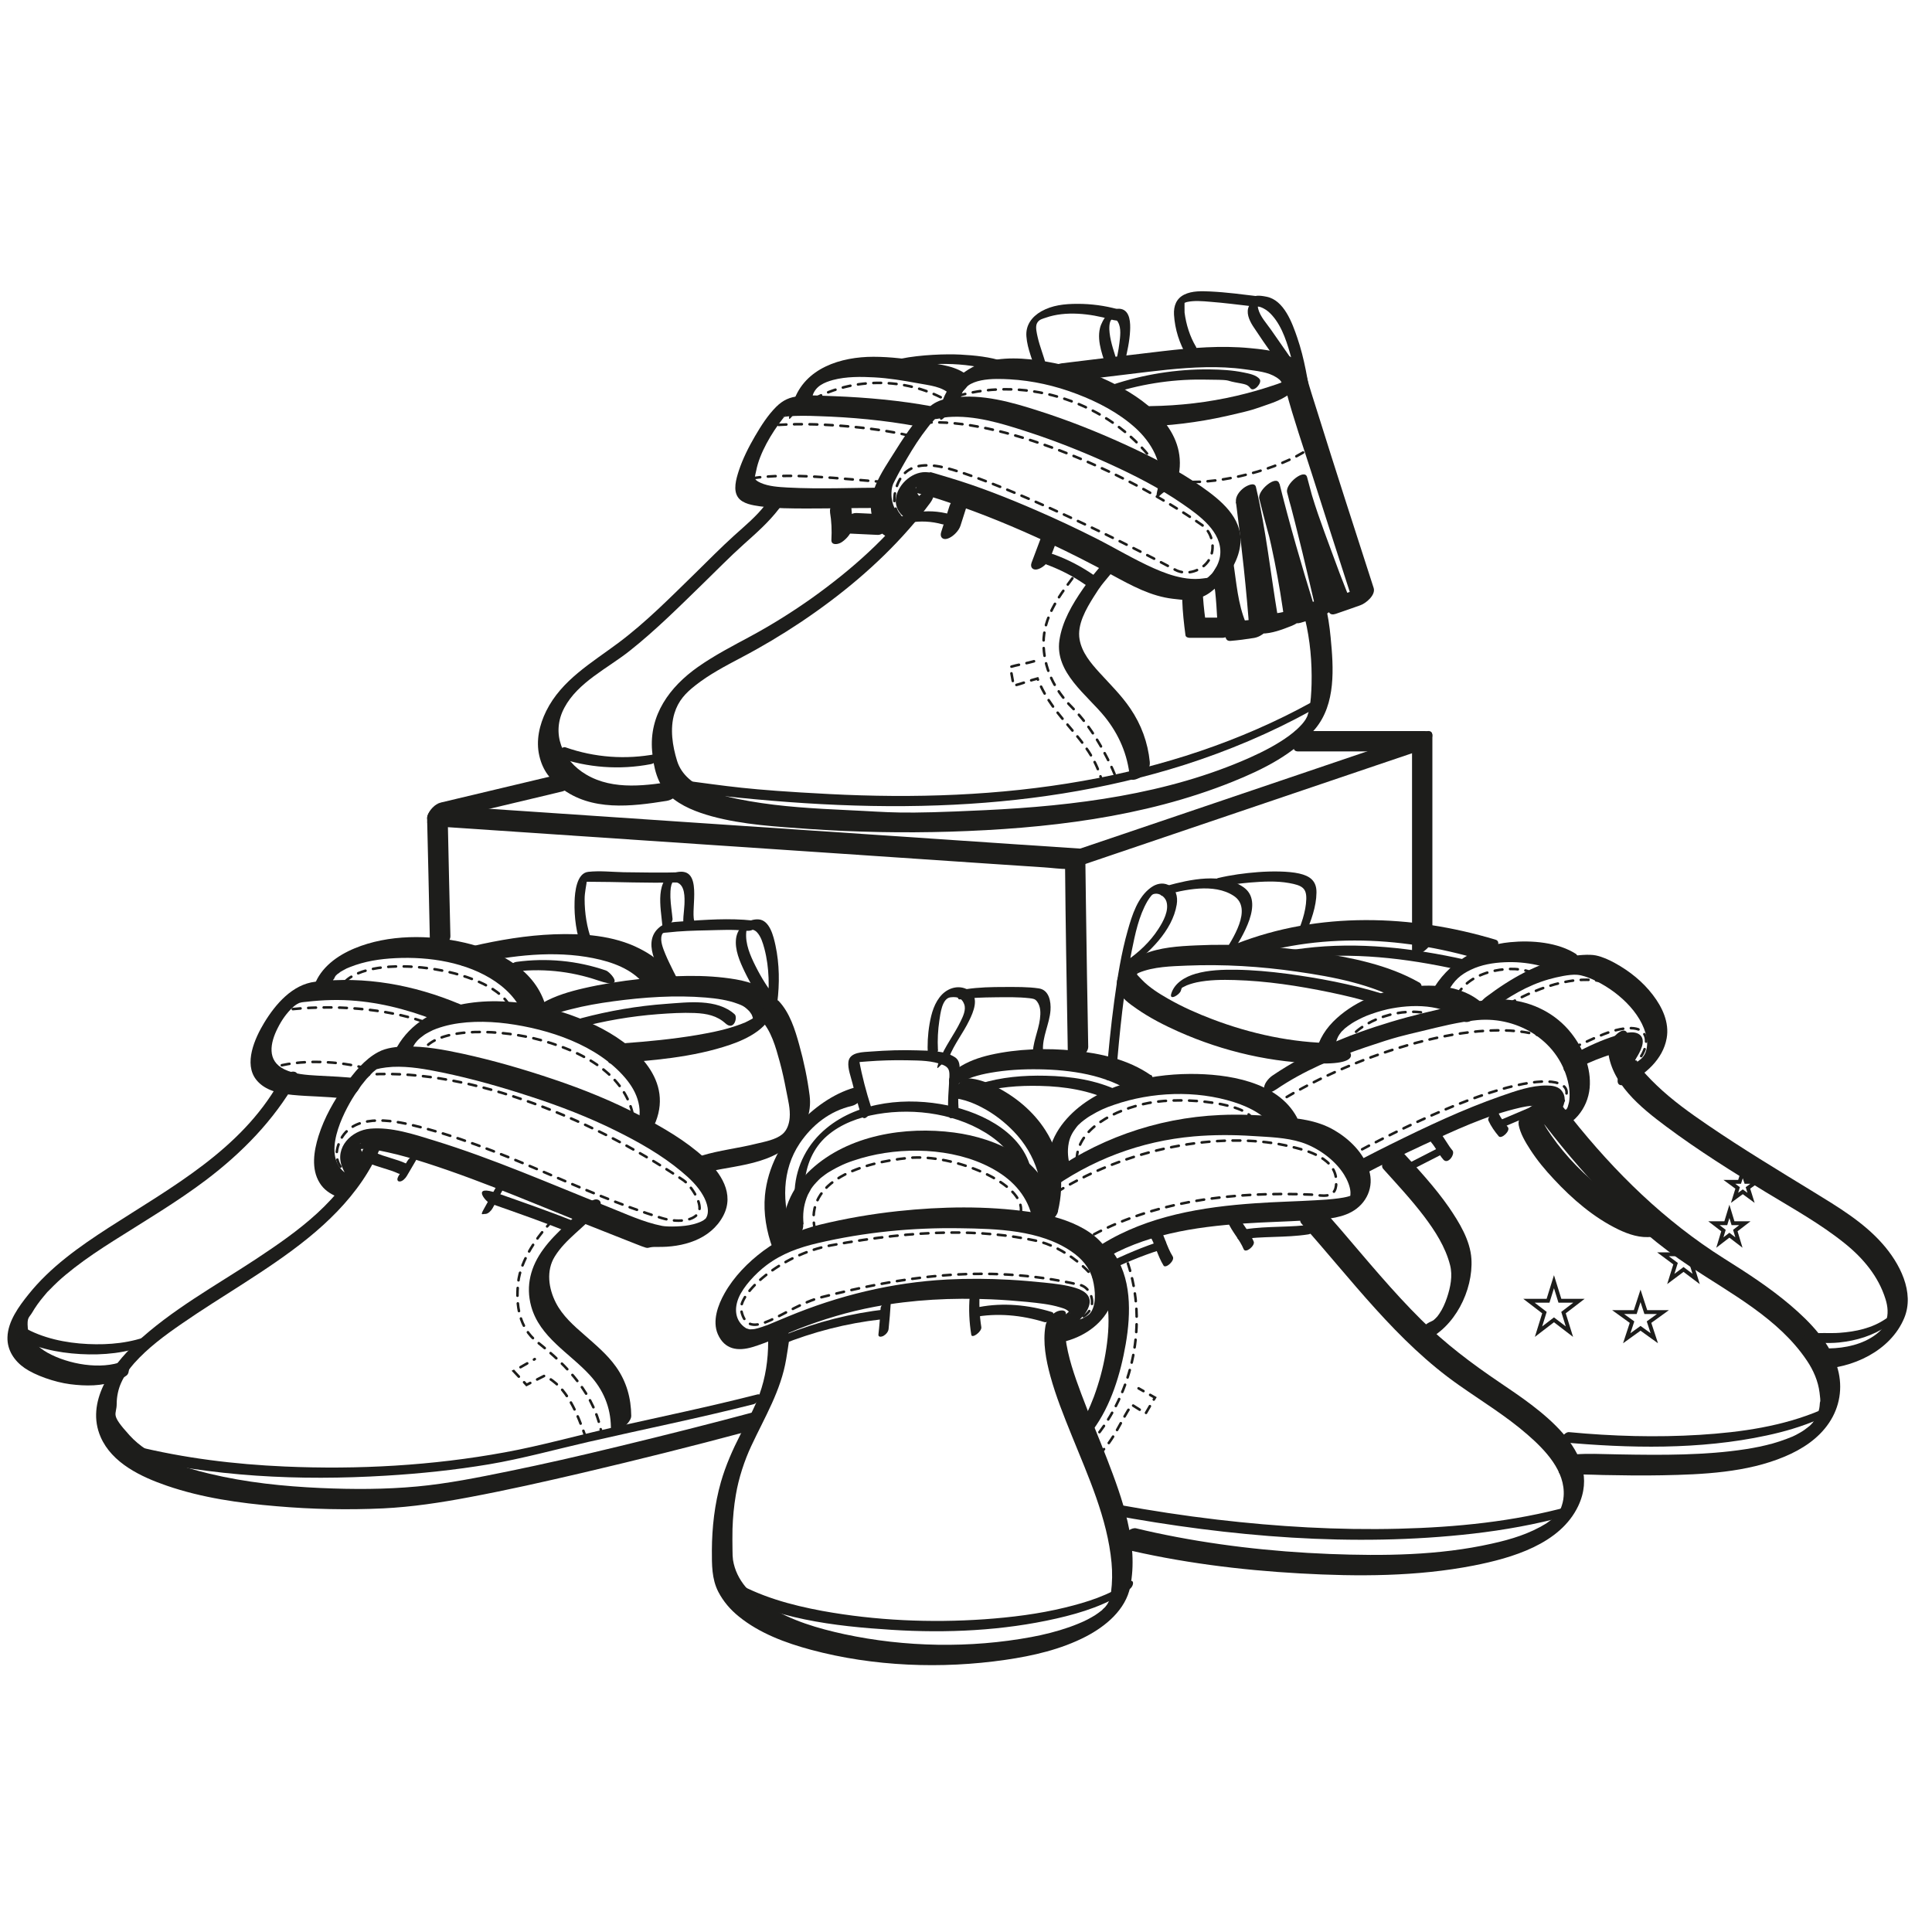 <?xml version="1.0" encoding="UTF-8"?><svg id="Chaussons_semelle_intégrale" xmlns="http://www.w3.org/2000/svg" viewBox="0 0 1500 1500"><defs><style>.cls-1{stroke-width:3px;}.cls-1,.cls-2{fill:none;stroke:#1d1d1b;stroke-miterlimit:10;}.cls-3{fill:#1d1d1b;}.cls-2{stroke-dasharray:0 0 0 0 0 0 6 6 6 6 6 6;stroke-linecap:round;stroke-width:2px;}</style></defs><path class="cls-3" d="M1013.2,480.5c4,16.5,5.5,33.6,5.1,50.6-.2,6.8-.6,14.5-2,20.7-.2,.8-.7,2.4-1.1,3.5-.6,1.8,.6-1.1,0,.3s-.9,1.7-1.3,2.5c-.9,1.7,0,.1-.1,.3-.5,.7-1,1.4-1.5,2.1s-1.1,1.4-1.7,2.1,.6-.7,.6-.7c-.5,.5-1,1.1-1.5,1.6s-1.4,1.5-2.2,2.2-2.2,2.1-1.4,1.3-1.6,1.3-1.9,1.6c-1.1,.8-2.1,1.7-3.2,2.5-8.8,6.5-19.6,12.2-30.6,17.1-64,28.5-136.1,37.5-205.4,40.8s-71.2,1.6-106.7,0c-25.5-1.2-51.4-2.6-76.5-7-19.3-3.4-49.3-9.4-56.1-31.2-3.6-11.6-5.7-25-2.1-36.9,3-9.9,8.7-15.8,16.2-21.7,10.9-8.6,23.3-15.1,35.6-21.6,16-8.4,31.4-17.6,46.4-27.6,30.6-20.5,59.5-44.4,83.8-72.1,5.9-6.7,11.5-13.5,16.7-20.6,1.7-2.3,4.6-7.7,.6-9.3-3.8-1.6-9.3,3.7-11.2,6.2-22.2,30.1-50.7,55.2-81,76.9-15.2,10.8-31,20.7-47.4,29.6-14.1,7.6-28.3,14.9-41.4,24.1-22,15.5-38,37.3-35.6,65.3,1.1,12.6,3.9,25.8,13.6,34.7,9,8.2,21.2,12.8,32.8,16,24.3,6.6,50.2,8,75.2,9.8,36.5,2.5,73.2,3.2,109.8,2.1,73.9-2.3,150-10.9,219.1-38.7,23.4-9.4,47.8-21.4,64.3-41.1,16.2-19.4,14.3-47.3,12-71-.8-8.8-2.2-17.5-4.2-26-1.6-6.9-17.1,5.1-15.5,11.8h0Z"/><path class="cls-3" d="M1018,545.4c-55.1,30.3-115.5,50-177.3,60.9-64.9,11.5-131.1,13.6-196.8,10.2s-77.6-6-116.2-11c-3.4-.4-9.2,7.3-5.9,7.8,68.4,8.9,137.5,14.5,206.5,12,64.8-2.3,129.5-11.8,191.4-31.5,33.8-10.8,66.7-24.7,97.8-41.8,1.7-.9,4.4-3.3,4.2-5.5-.2-2.2-2.1-2-3.7-1.2h0Z"/><path class="cls-3" d="M857.3,436.5c-6,6.5-11.5,13.4-16.5,20.7-8.3,12-16.2,25.4-18.3,40.1-3.5,25,21.5,42.2,35.3,59.3,11,13.7,17.7,29.3,19.4,46.8,.4,4.4,7.7,.6,9.3-.6,3.5-2.6,6.7-6.7,6.2-11.2-1.5-15.1-6.6-29-15.1-41.5-6.9-10.2-15.7-18.8-24-27.9-6.7-7.4-13.6-15.5-15.4-25.7-2.1-11.5,5.1-23.8,11-33.2s6.9-10,10.7-14.7c.8-1,1.6-1.9,2.4-2.9s3-3.3,.5-.6c.5-.6,1-1.2,1.6-1.8,2-2.2,6.4-7.5,3.5-10.6-2.8-2.9-8.8,1.6-10.6,3.5h0Z"/><path class="cls-3" d="M701.3,401.2c-8.6-3.4-11-17.7-7.9-25.3-.1,.3-.5,1,.2-.5s.7-1.5,1.1-2.2c.9-1.8,1.8-3.5,2.7-5.2,2.2-4,4.4-8,6.7-11.9,5.1-8.7,10-16.4,16.3-24.4,.6-.8,1.2-1.5,1.8-2.3s.8-.9,1.2-1.4c0,.1-1.1,1.2-.3,.4s1.3-1.4,1.9-2.1,2.3-2.1,1.1-1.1,.6-.6,1-.7c-1.5,.4-.5,.9-1.6,.9,3.5-.1,7.1-1.4,10.6-1.6,20.6-1.6,41.8,5,61.2,11.3,21.6,7,42.8,15.4,63.5,24.8,19.8,9,39.5,19,57.4,31.4,12.9,8.9,30.7,21.6,29.2,39.1-.4,4.7-2.4,9.2-4.9,12.8-1.8,2.6-1.7,2.3-3.9,4.4s.8-.5-.7,.6-.9,.6-1.3,.9c.6-.6,1.2-.4,.3-.3,1.7-.2,.4-.2-.6,0-1.7,.2-3.4,.5-5.1,.6-4.3,.3-8.6,0-12.9-.8-7.8-1.4-15.3-4.2-22.5-7.4-15.5-6.9-30.2-15.8-45.4-23.5-15.1-7.6-30.4-14.8-45.9-21.5-22.1-9.6-44.6-18.5-67.7-25.4s-10.7-3.3-16.2-4.1c-11.3-1.5-22.9,8.5-24.9,19.4-1,5.6,1.1,10.8,5.3,14.5,5.4,4.7,19.2-9.7,14.1-14.1-2.2-1.9-3.3-3.7-4-6.5s.9-1.5-.2-.9-2.3,2.5-3,3.2c0,0,.8,.2,.9,0s.9,0-.5,0c.4,0,.8,0,1.1,.1,1.1,.2,2.2,.4,3.3,.6,7.6,1.7,15.1,4.1,22.5,6.6,26.9,8.9,53.3,19.9,79,31.9,16.5,7.7,32.8,16,48.8,24.7s30.6,16.7,47.7,18.7,15.2,1.1,22.1-1.3c4.8-1.6,9.1-5.3,12.7-8.7,9.1-8.6,16.7-20.8,17.6-33.5,1.3-19.7-15.5-33.2-30-43.4-18.7-13.1-39.3-23.6-60.1-33.1-21.5-9.8-43.6-18.6-66.2-25.8-21.1-6.8-44.3-13.5-66.7-10.4-6.1,.8-11.5,2-16.5,5.6-3.9,2.9-7.2,6.5-10.4,10.2-7,8.1-12.8,17.1-18.5,26.2-9.6,15.4-24.1,34.9-16.4,53.7,2.2,5.3,5.5,10.3,11,12.6s18.9-12.6,11.8-15.5h0Z"/><path class="cls-3" d="M746.1,308.1c2.8-15.3,26.4-14.2,37.8-13.6,17.8,1,35.5,5,52.2,11.4,16.3,6.2,32.5,14.6,45.5,26.4,12,10.9,22.2,27.6,17.9,44.5s1,6.2,5,5,8.9-5.8,10-10c8.7-34.7-20.7-58.9-48.2-73.2-15-7.8-31.2-13.4-47.8-16.7-16.3-3.2-34.3-5.4-50.6-1.6-17.9,4.1-34.1,17.9-37.5,36.4s5,3.6,7.4,2.3c4.1-2.2,7.6-6.3,8.4-10.9h0Z"/><path class="cls-3" d="M884.5,331.2c22.8-.4,45.5-3.2,67.8-8.2s21.8-5.5,32.4-9.1c9.7-3.3,19.4-7.7,24.5-17.3,11.4-21.7-25.8-25.1-38.6-26.3-22.6-2.2-45.1-.3-67.6,2.3s-52.6,6.3-78.9,9.5c-4.6,.6-8.8,4.5-10.9,8.4-1.4,2.5-2.4,7.9,2.3,7.4,20.3-2.5,40.6-4.9,60.9-7.4,19.8-2.4,39.7-5,59.6-5.4,10.1-.2,20.3,.2,30.3,1.6s18.1,2,24.9,6.4c1.2,.8,2.7,1.9,3.4,3.1,1.1,1.8,.2,2.7,1.7,.9s.5-.9-.9-.3c-2.4,1-5,1.8-7.4,2.6-9.2,3.1-18.5,5.7-27.9,7.9-21.9,5.1-44.4,7.7-66.8,8-4.5,0-9,4.8-10.9,8.4-1.6,2.9-2.2,7.4,2.3,7.4h0Z"/><path class="cls-3" d="M998.6,303.9c5.8,21.5,13.1,42.7,19.9,63.9,8.7,27.5,17.6,54.9,26.4,82.3,2,6.1,3.9,12.2,5.9,18.3l10.3-13.4c-6.4,2.2-12.8,4.4-19.2,6.7,1.8,.5,3.5,1.1,5.3,1.6-4.8-12-9.4-24.1-13.8-36.3-6.8-18.5-14-37.3-18.6-56.5-5.2,3.9-10.3,7.8-15.5,11.8,8.5,31.1,15.7,62.5,23,93.8l10.3-13.4c-5.9,2.1-11.8,4.2-17.7,5.9,1.8,.5,3.5,1.1,5.3,1.6-9.7-31.3-18.9-62.9-26.8-94.7-5.2,3.9-10.3,7.8-15.5,11.8,9,31.7,15.4,64.5,19.7,97.2l10.3-13.4c-6,2.4-12.7,5.1-19.3,5.1l3.4,2c-5.6-33.4-9.1-67.1-16.9-100.1-1-4.3-7.4-.8-9.3,.6-3.4,2.5-6.8,6.7-6.2,11.2,4.4,33.9,8.2,67.9,10.6,101.9,4.1-4.1,8.1-8.1,12.2-12.2-6.1,1-12.2,1.9-18.4,2.3l3.4,2c-6.4-15.1-7.4-31.6-9.9-47.6-5.2,3.9-10.3,7.8-15.5,11.8,2.3,14.4,2.9,29.1,3.6,43.6,4.1-4.1,8.1-8.1,12.2-12.2-8.4,0-16.9,0-25.3,0l3.4,2c-1.1-8-1.9-16-2.2-24-.3-9.1-16,2.3-15.8,8.6,.3,9.1,1.3,18.1,2.5,27.1,.2,1.6,2.2,2,3.4,2,8.4,0,16.9,0,25.3,0,4.9,0,12.5-7.2,12.2-12.2-.8-15.6-1.4-31.4-3.9-46.8-.7-4.4-7.6-.7-9.3,.6-3.3,2.5-6.9,6.8-6.2,11.2,2.4,16,3.5,32.6,9.9,47.6,.6,1.5,1.8,2.1,3.4,2,6.2-.5,12.3-1.3,18.4-2.3s12.6-6.6,12.2-12.2c-2.4-35.1-6.3-70.2-10.9-105.1-5.2,3.9-10.3,7.8-15.5,11.8,7.8,33,11.3,66.7,16.9,100.1,.3,1.6,2.1,2,3.4,2,7.7,0,15.8-3.1,22.9-5.9s11.1-7.4,10.3-13.4c-4.4-32.7-10.8-65.5-19.7-97.2-2-7.1-17.1,5.3-15.5,11.8,7.9,31.8,17.1,63.4,26.8,94.7,.7,2.4,3.3,2.2,5.3,1.6,6-1.7,11.9-3.8,17.7-5.9s11.6-7.7,10.3-13.4c-7.3-31.4-14.5-62.7-23-93.8-1.9-7-17.1,5.3-15.5,11.8,4.6,19.3,11.7,38,18.6,56.5,4.5,12.1,9.1,24.3,13.8,36.3,.9,2.3,3.2,2.3,5.3,1.6,6.4-2.2,12.8-4.4,19.2-6.7,4.3-1.5,12-7.9,10.3-13.4-14.7-45.6-29.5-91.2-43.8-137-2.9-9.2-5.9-18.3-8.4-27.6s-17.3,5.2-15.5,11.8h0Z"/><path class="cls-3" d="M1018.1,312.7c-2.6-17-5.3-34.2-10.9-50.5-3.9-11.4-10.2-29-23.7-31.8s-11.1,2.1-13.7,7.1,0,11,3,15.7c10.2,15.6,21.3,30.6,32,45.9,1.8,2.6,9.2-4,7.1-7.1-8.4-12-16.8-24-25.1-36-3.4-4.9-8.4-10.2-9.9-16.1-.2-.8-.4-1.6-.3-2.4l-.2,.6c1.2-.3,3.6,.8,4.7,1.4,2.6,1.3,4.9,3.4,6.8,5.6,8,9.1,11.8,22.3,14.9,33.7,3.5,13.1,5.6,26.6,7.7,40,.5,3.3,8.3-2.5,7.8-5.9h0Z"/><path class="cls-3" d="M977.3,230.1c-12.5-1.5-25-3.2-37.6-3.8-6.6-.3-14.1-.6-20.2,2.4s-8.4,8.7-8,15.7c.7,11.3,4.2,22.4,10,32,1.5,2.6,9-3.9,7.1-7.1-4.8-8-7.7-17.4-8.9-26.6,0-.6-.1-9,0-9,.7,.4-2.7,1.5-1.3,1.8-.2,0,.1-.1,.4-.2,.8,0,1.8-.6,2.6-.8,5.8-1.3,12.3-.7,18.2-.2,10.6,.8,21.2,2.2,31.8,3.4,3.4,.4,9.2-7.4,5.9-7.8h0Z"/><path class="cls-3" d="M860.8,306.3c23.3-7.8,47.8-11.8,72.4-11.6s17.1,.5,25.5,2.1,9.7,1.5,12.2,4.7,9.3-4.2,7.1-7.1c-2.6-3.4-8.6-4.4-12.4-5.2-8.7-1.8-17.7-2.3-26.5-2.4-25.6-.3-51.4,3.9-75.7,12-2,.7-4.5,2.8-5,5-.4,1.9,.4,3.2,2.5,2.5h0Z"/><path class="cls-3" d="M745.7,408.2c2.2-6.8,4.3-13.6,6.5-20.4,1.2-3.8-1.2-6.2-5-5s-8.6,5.7-10,10c-2.2,6.8-4.3,13.6-6.5,20.4-1.2,3.8,1.2,6.2,5,5s8.6-5.7,10-10h0Z"/><path class="cls-3" d="M815.9,431.9c2.3-6,4.5-12.1,6.8-18.1,1.4-3.8-1.3-6.2-5-5-4.5,1.4-8.4,5.7-10,10-2.3,6-4.5,12.1-6.8,18.1-1.4,3.8,1.3,6.2,5,5,4.5-1.4,8.4-5.7,10-10h0Z"/><path class="cls-3" d="M526.3,606.1c-23.4,3.7-49.8,8-71.3-4.8-18.4-10.9-27.4-31.9-16.9-51.7,10.6-20,33.7-30.7,50.8-44.3,20.2-16,38.5-34.3,56.9-52.2,10.4-10.1,20.5-20.5,31.3-30.2,9.9-8.9,19.6-17.3,27.7-27.9s4.6-7.7,.6-9.3c-3.8-1.6-9.2,3.7-11.2,6.2-7,9.1-15.8,16.3-24.2,23.9-10.3,9.3-20,19.2-29.9,28.9-19.4,18.9-38.4,38.3-60.1,54.5-20.6,15.4-44,28.8-55.9,52.8-5.3,10.7-8.1,22.9-5.4,34.7s8.8,18.8,16.8,25c23.6,18.3,54.6,14.5,82.1,10.1,4.6-.7,8.8-4.4,10.9-8.4,1.3-2.4,2.4-8.1-2.3-7.4h0Z"/><path class="cls-3" d="M509.5,585.4c-23.6,4.5-47.8,2.8-70.5-5.2-3.1-1.1-9.4,6.5-5.9,7.8,23.1,8.1,48,9.9,72.1,5.3,2.3-.4,4.4-2.1,5.5-4.2s1.2-4.1-1.2-3.7h0Z"/><path class="cls-3" d="M644.4,397.6c1.2,7.1,1.5,14.2,1.1,21.4-.3,4.5,4.7,3.8,7.4,2.3s8.1-6.4,8.4-10.9c.5-8.2,0-16.4-1.3-24.5-.7-4.4-7.6-.7-9.3,.6-3.2,2.4-7,6.8-6.2,11.2h0Z"/><path class="cls-3" d="M656.3,414.1c8.4,.4,16.9,.8,25.3,1.2,6.3,.3,17.8-15.3,8.6-15.8-8.4-.4-16.9-.8-25.3-1.2s-17.8,15.3-8.6,15.8h0Z"/><path class="cls-3" d="M706,405.8c8.7-1.5,17.2-1.1,25.8,1.3,3.2,.9,9.4-6.8,5.9-7.8-9-2.5-18.1-3-27.3-1.4s-4.4,2.1-5.5,4.2-1.2,4.1,1.2,3.7h0Z"/><path class="cls-3" d="M812.5,438.3c10.5,3.9,20.4,8.9,29.6,15.3s9.7-5.3,7.1-7.1c-9.6-6.6-19.8-12-30.8-16s-9.4,6.5-5.9,7.8h0Z"/><path class="cls-3" d="M723.6,315.5c-24.9-4.6-50.4-6.9-75.7-7.9s-18.3-.7-27.4,0c-7.3,.6-12.7,3.1-17.9,8.3-6.6,6.6-11.7,14.7-16.4,22.7-5,8.6-9.6,17.7-12.7,27.2-1.9,6-4.6,14.9-.3,20.6,3.6,4.8,11.3,5.9,16.8,6.7,12.3,1.7,24.8,1.7,37.1,1.7,17.6,0,35.2-.4,52.7-.4s9-4.8,10.9-8.4c1.6-2.9,2.2-7.4-2.3-7.4-25.7,0-51.5,1.3-77.2-.1-6.7-.4-14.3-.8-20.6-3.6s-4.4-4.3-3.5-9.4c2.6-13.7,12.1-29.5,20.4-40.1,.5-.6,1-1.3,1.6-1.9-1.9,2.2,.1,0,.2-.2,.2-.7,2.6-1.7-.2,0,.7-.4,2.1-1.2-.5,.2,1.4-.8-1.8,1.2-.7,.3s2-.4-.1,0c1.2-.2,2.4-.3,3.6-.5,7.9-.7,16-.5,23.9-.2,25.6,.8,51.3,3.2,76.4,7.8,4.4,.8,8.7-3,11.2-6.2s5-8.5,.6-9.3h0Z"/><path class="cls-3" d="M631,306.8c2.4-7.1,8.9-9.9,15.8-11.8,10.3-2.7,21.6-2.6,32.2-2,11,.6,21.9,2.4,32.7,4.4s19.1,2.5,26.1,8.8c5.3,4.7,19.2-9.6,14.1-14.1-8.9-8-21.9-9-33.2-11-13.4-2.3-27-4.1-40.6-4.1-25.1,0-53.2,8.6-62,34.8s1.2,6.1,5,5c4.3-1.3,8.6-5.8,10-10h0Z"/><path class="cls-3" d="M812.2,283.8c-1.8-7.5-4.9-14.6-6.6-22.2-.6-2.9-2-7.9-.4-10.8s4.4-3.3,6.6-4.1c15.5-5.5,34.7-3.2,50.2,1.2s9.4-6.8,5.9-7.8c-10.1-2.8-20.7-4.2-31.2-4.2s-19.8,1.1-28.2,5.8c-7.4,4.2-12.3,10.8-11.6,19.5,.7,9.9,5.2,18.9,7.5,28.4,.8,3.4,8.6-2.6,7.8-5.9h0Z"/><path class="cls-3" d="M867.6,281.7c-2.3-7.6-5.2-15.2-6.1-23.2-.3-2.5-.7-9.2,1.9-10.7s3.8,1,4.6,2.3c2.7,4.5,1.7,11.4,1.1,16.3-.7,5.9-2,11.7-3.3,17.4s6.8,.6,7.5-2.5c1.8-8,3.7-16.2,4.1-24.4,.3-5.7,.2-15.4-6.9-17-8.1-1.8-14.9,8.3-16.5,14.9-2.6,10.9,2.7,22.6,5.8,32.8,1,3.5,8.7-2.6,7.8-5.9h0Z"/><path class="cls-3" d="M695.4,286.3c24.9-4.9,53.7-5.8,78.2,2.2,3.2,1,9.4-6.6,5.9-7.8-10.8-3.6-22.5-4.8-33.8-5.4s-30.8,.1-45.9,3.1c-2.3,.4-4.4,2.1-5.5,4.2s-1.2,4.2,1.2,3.7h0Z"/><path class="cls-2" d="M832.6,449c-11.3,15.1-22.3,30.5-22.4,50,0,19.5,8.3,36.4,22.1,50.2,14.5,14.5,26.4,35.1,34.6,55.4"/><path class="cls-2" d="M802.8,513.4c-4.9,1.5-13.6,2.9-18.4,4.4,.9,4.9,1.7,9.8,2.6,14.6,5.5-1.4,13-4.2,18.5-5.6,13.2,33.3,39.9,45.1,49.5,77.8"/><path class="cls-2" d="M717.3,328.3c57.4-4.7,154.5,36.4,215.9,79.3,8.2,5.8,10.7,18.3,5.6,26.9-5.1,8.6-17.4,12.7-26.3,7.9-72.5-38.7-158.4-76.9-185.6-80.6-12.9-1.8-23.7,.7-29.3,12.4-5.6,11.8-4.6,28.3,8.4,29"/><path class="cls-2" d="M743.6,307.4c54.5-15.7,117.6,5.3,151.7,50.6"/><path class="cls-2" d="M632.1,309.6c31-16.6,70.4-16.4,101.3,.4"/><path class="cls-2" d="M705.9,338.2c-26.6-6.5-75.5-10.9-106.3-7.9"/><path class="cls-2" d="M686,374.2c-32.7-2.4-73-7.5-102.5-2.8"/><path class="cls-2" d="M925.6,374.2c30.2,0,73.1-11.6,95.3-29.1"/><path class="cls-3" d="M1096.3,579.9v158.1c0,9,15.8-2.3,15.8-8.6v-158.1c0-9-15.8,2.3-15.8,8.6h0Z"/><path class="cls-3" d="M832.3,674.3c30.5-10.3,60.9-20.6,91.4-31,48.2-16.3,96.4-32.7,144.6-49,11.1-3.8,22.3-7.6,33.4-11.3s8.7-5.6,10-10-1-6.4-5-5c-30.5,10.3-60.9,20.6-91.4,31-48.2,16.3-96.4,32.7-144.6,49-11.1,3.8-22.3,7.6-33.4,11.3s-8.7,5.6-10,10,1,6.4,5,5h0Z"/><path class="cls-3" d="M826.9,671.2c.4,45.7,1.2,91.4,2,137,0,4.4,.2,8.8,.2,13.3,.2,9.1,15.9-2.3,15.8-8.6-.7-37.4-1.3-74.8-1.8-112.3-.2-12.7-.3-25.4-.5-38,0-9.1-15.8,2.3-15.8,8.6h0Z"/><path class="cls-3" d="M1007.8,583.4h89.9c4.4,0,9-4.8,10.9-8.4,1.6-2.9,2.2-7.4-2.3-7.4h-89.9c-4.4,0-9,4.8-10.9,8.4-1.6,2.9-2.2,7.4,2.3,7.4h0Z"/><path class="cls-3" d="M331.6,635c.7,29.3,1.4,58.6,2,87.9,0,4.2,.2,8.4,.3,12.7,.2,9.1,15.9-2.3,15.8-8.6-.7-29.3-1.4-58.6-2-87.9,0-4.2-.2-8.4-.3-12.7-.2-9.1-15.9,2.3-15.8,8.6h0Z"/><path class="cls-3" d="M335.2,641.4c16.4,1.1,32.9,2.2,49.3,3.3,39.5,2.7,78.9,5.3,118.4,8,47.6,3.2,95.1,6.4,142.7,9.6,41.4,2.8,82.8,5.6,124.2,8.4,13.5,.9,27.1,1.8,40.6,2.7,6.4,.4,12.9,1.4,19.3,1.3s.6,0,.9,0c6.3,.4,17.9-15.2,8.6-15.8-16.4-1.1-32.9-2.2-49.3-3.3-39.5-2.7-78.9-5.3-118.4-8-47.6-3.2-95.1-6.4-142.7-9.6-41.4-2.8-82.8-5.6-124.2-8.4-13.5-.9-27.1-1.8-40.6-2.7-6.4-.4-12.9-1.4-19.3-1.3s-.6,0-.9,0c-6.3-.4-17.9,15.2-8.6,15.8h0Z"/><path class="cls-3" d="M337,638.2c29.1-6.9,58.2-13.8,87.4-20.8,4.1-1,8.3-2,12.4-3,4.3-1,8.8-5.9,10-10,1.2-4.1-1.1-5.9-5-5-29.1,6.9-58.2,13.8-87.4,20.8s-8.3,2-12.4,3c-4.3,1-8.8,5.9-10,10-1.2,4.1,1.1,5.9,5,5h0Z"/><path class="cls-3" d="M1411.4,1062.9c26.4-.2,56.3-13.9,67-39.5,8.4-20.1-3.6-42.8-16.9-57.8-14.8-16.8-34.6-28.6-53.5-40.2-27.6-16.9-55.3-33.6-82.1-51.9-13.8-9.4-27.5-19.2-39.6-30.8s-21.2-22.2-22.1-36.8-16.2,2.3-15.8,8.6c1.7,26.3,25.6,45.5,45.2,60.1,24.8,18.5,51.1,35,77.6,51.1,20.6,12.5,42.1,24.4,61,39.6,14.3,11.5,26.2,25.6,31.7,43.3,1.8,5.7,2.4,11.8,.3,17.5-1.8,4.8-4.3,7.4-7.8,10-10.2,7.7-23.8,10.6-36.4,10.8-4.5,0-9,4.8-10.9,8.4-1.6,2.9-2.2,7.4,2.3,7.4h0Z"/><path class="cls-3" d="M1227.8,1130.8l-3.9-1.2c-3.4,5.2-6.8,10.4-10.2,15.6,10.3-.8,20.8-.3,31.1,0,15.2,.3,30.5,.5,45.7,.2,31.6-.6,65.7-2.1,95.1-14.5,13.4-5.6,26.2-13.9,34.4-26.1,8.4-12.4,10.8-27.3,6.9-41.7-5.4-20.2-21.4-36.6-36.9-49.8-16-13.6-33.6-25-51.3-36.1-46.2-29.1-84.7-66.8-118.6-109.4-4.5-5.6-8.8-11.3-13.1-17-3.9-5.2-18.5,8.3-14.1,14.1,33.7,44.8,72.1,87.3,119.2,118.4,32,21.2,68.9,40.4,90.8,73.1,5,7.4,8.7,15.9,9.8,24.8s.4,5.7,.2,8.6-.4,4.2-1.4,7.2-.5,1.3-.7,1.9c-.8,2.1,.8-1.5-.2,.5-.6,1.2-1.2,2.4-1.9,3.5,1.4-2.3-.9,1.2-1.4,1.8s-2,2.1,0,0c-.5,.5-.9,1-1.4,1.5s-1,1-1.5,1.4c-1.8,1.7,1.8-1.4-.1,0-1.1,.9-2.3,1.8-3.4,2.6s-2.4,1.5-.4,.3c-.6,.4-1.3,.8-1.9,1.2-1.6,.9-3.1,1.8-4.7,2.6s-1.4,.7-2.1,1c-2.4,1.1,1.5-.6-1,.4s-2.5,1-3.8,1.5c-3.5,1.3-7,2.5-10.6,3.5-6.9,1.9-13.7,3.3-20.8,4.4-16,2.5-32.2,3.6-48.4,4.1-16.7,.5-33.3,.3-50,0s-23.2-.8-34.7,0c-4.2,.3-8.2,4.1-10.3,7.4-1.3,2.1-3.7,7.1,0,8.3l3.9,1.2c6.4,1.9,18.8-13.4,11.8-15.5h0Z"/><path class="cls-3" d="M1399.6,1043.8c9.1-1.9,19-.5,28.3-1.5,13.5-1.4,26.3-5.3,37.6-13,3.9-2.7,4-9.1-1.5-5.3-10.5,7.2-23.2,9.9-35.8,10.8-8,.6-16.4-.5-24.3,1.1-2.3,.5-4.4,2.1-5.5,4.2s-1.2,4.2,1.2,3.7h0Z"/><path class="cls-3" d="M1212.2,1119.7c52.7,4.8,107.4,6,159.4-5.2,13.6-2.9,27-6.8,39.8-12.3,2-.9,4.5-2.7,5-5,.4-1.7-.4-3.4-2.5-2.5-29.6,12.7-62.2,17.3-94.1,19.3-33.9,2.1-67.9,1.1-101.7-2.1-3.4-.3-9.1,7.5-5.9,7.8h0Z"/><path class="cls-3" d="M1074,907.6c10.8,12,21.8,23.8,31.6,36.7,8.6,11.4,16.6,23.8,20.2,37.8,2.2,8.4,.3,17.5-2.4,25.5-1.4,4.2-3.4,8.7-5.8,12.2-1.4,2.1-1.8,2.6-3.4,4.1-.9,.8-1.1,1.2-2.9,2-4.3,1.8-8.6,5.4-10,10s1,6.7,5,5c23-9.9,37.6-39,36.1-63.5-.9-14.5-9.5-28.4-17.5-40.1-10.9-15.7-24-29.7-36.8-43.8-4.5-5-18.9,8.9-14.1,14.1h0Z"/><path class="cls-3" d="M1179,873c1.3,7.1,5.3,13.7,9.1,19.6,5.3,8.2,11.6,15.8,18.3,22.9,14.3,15.4,31,29.8,50,39,8.1,3.9,17.3,7,26.4,5.7,4.6-.7,8.8-4.4,10.9-8.4,1.3-2.4,2.4-8-2.3-7.4-15.9,2.3-32.7-9.9-44.6-19-16-12.3-30.8-27.1-42.3-43.7-4.3-6.1-8.6-13-9.9-20.5s-7.5-.7-9.3,.6c-3.2,2.4-7,6.8-6.2,11.2h0Z"/><path class="cls-3" d="M1199.1,873.2c8.7-3.3,21.6-17.6,12.7-27.1-2.7-2.8-7.2-3.3-10.8-3.3-12-.2-24.5,4.3-35.7,8.2-29.5,10.3-58,23.8-85.9,37.6-6.8,3.4-13.6,6.8-20.3,10.3-3.6,1.9-8.4,6.5-8.4,10.9,0,4.5,4.5,3.8,7.4,2.3,15.3-8.1,30.9-15.7,46.6-23,24.1-11.2,49.4-23.2,75.9-29.2s-1.3,.2,.9-.2,1.7-.3,2.6-.5,2.4-.4,3.6-.5c2-.2,4.1-.4,6.2-.2-1.6-.1,1.2,.3,1.7,.4s2.3,1.2,1,.3c.4,.3,1.2,.7,1.4,1.2s.3,.4,.3,.6c.3,.6,.4,1.2,.4,1.9-.1,3,1.7,1.4,5.5-4.8-4.3,1.6-8.7,5.5-10,10-1.1,3.7,1,6.5,5,5h0Z"/><path class="cls-3" d="M1205.1,878c16.1-3.2,27.6-17.1,29.1-33.3,1.4-15.3-5-30.9-14.4-42.7-11.9-15.1-29.9-24.1-48.9-25.8-13.9-1.2-27.3,1.7-40.9,4.6s-33.6,7.6-50.1,12.6c-32.3,9.7-64,22.7-92,41.7-2.9,1.9-7.7,7.3-6.2,11.2,1.5,4.2,7.1,.9,9.3-.6,21.2-14.4,45.3-24.5,69.5-32.7s28.7-8.9,43.2-12.4,28.7-7.2,43.3-8.6c32.5-3,64.7,17.3,70.9,50.4,.6,3.3,.8,5.8,.7,9.2-.2,4-.4,4.2-1.4,7.7s.3-.4-.3,.7-1.3,2.3-.5,.9c.9-1.5-.4,.7-.6,.8,0,0,1.8-2,.7-.8s-.5,.5-.8,.8c1.7-1.6,1.1-.4,0-.2s.7-.5,.9-.6c-.1,0-.9,.6-1,.5,0,0-2.4,.9,.4-.2-.4,.1-.7,.3-1.1,.4s-2.6,.7-1.1,.4c-4.6,.9-8.7,4.2-10.9,8.4-1.2,2.3-2.4,8.3,2.3,7.4h0Z"/><path class="cls-3" d="M1150.1,778.3c-14.7-12.7-36.2-14.5-54.7-12.2-20.8,2.5-41.8,10.2-57.5,24.4-8.1,7.3-14.2,16.4-16.3,27.2-.9,4.6,5.1,3.5,7.4,2.3,4.1-2.2,7.5-6.3,8.4-10.9,.7-3.4,2.1-5.5,3.9-7.8,.8-.9,.8-.9,0,0,.4-.5,.8-.9,1.3-1.3,.7-.7,1.3-1.3,2-2-1.5,1.4,1.5-1.1,1.8-1.3,1.1-.8,2.2-1.6,3.3-2.3,2.2-1.4,7.5-4.2,11.2-5.7,5.3-2.1,10.8-3.8,16.3-5.1,18.9-4.1,43.3-4.4,58.7,9,5.4,4.7,19.3-9.7,14.1-14.1h0Z"/><path class="cls-3" d="M1155.6,870c2,4.4,4.9,8.5,8,12.2,2.1,2.5,9.4-4.3,7.1-7.1s-5.5-7-7.3-11c-1.6-3.5-9.1,2.9-7.8,5.9h0Z"/><path class="cls-3" d="M1127.7,893.2c-3.6-4.2-5.9-9.3-9.5-13.5-2.2-2.5-9.4,4.3-7.1,7.1,3.6,4.2,5.9,9.3,9.5,13.5s9.4-4.3,7.1-7.1h0Z"/><path class="cls-3" d="M1120.8,889.2c-8.5,4.3-16.9,8.7-25.4,13-3.3,1.7-6.3,9.6-.5,6.6,8.5-4.3,16.9-8.7,25.4-13,3.3-1.7,6.3-9.6,.5-6.6h0Z"/><path class="cls-3" d="M1162.1,877.2c12.2-5.2,24.4-10.4,36.7-15.6,2-.9,4.5-2.7,5-5s-.4-3.4-2.5-2.5c-12.2,5.2-24.4,10.4-36.7,15.6s-4.5,2.7-5,5c-.4,1.7,.4,3.4,2.5,2.5h0Z"/><path class="cls-3" d="M1270.2,821.8c2.8-4.4,8.5-14.1,2.8-18.5-4.7-3.7-13.3-.8-18.3,.7-11.2,3.4-22,8.5-32.4,14-3.6,1.9-8.4,6.5-8.4,10.9,0,4.5,4.5,3.8,7.4,2.3,8.8-4.6,15-7.5,24-10.7,2.8-1,5.7-2,8.6-2.6-1.2,.3,2-.3,2.5-.3s1.1,0,1.6,0c1.3,0-1-.1,.3,0s.9,.1,1.1,.3c.9,.6-.8-.7,0,0s.2,.1,.2,.2c0-.6-.5,.6,0,.1,.8-.7-.6,1.4-.1,.4,.5-1-.6,1.2-.7,1.4-.5,1-1.1,1.9-1.7,2.8-1.8,2.9-1.9,7.3,2.3,7.4s8.8-5,10.9-8.4h0Z"/><path class="cls-3" d="M1263.1,841.5c14.2-7.1,28-19,30.9-35.4,2.2-12.2-3.4-24.1-10.7-33.6-7.8-10.3-18.2-18.6-29.5-24.8-4.6-2.5-9.5-4.8-14.7-5.9s-14.7-.3-21.8,1.1c-23.6,4.8-44.5,16.8-63.6,31.2-2.8,2.1-7.7,7.2-6.2,11.2s7.2,1,9.3-.6c13.9-10.5,28.9-19.6,45.8-24.4,6.4-1.8,16-3.9,21.6-3.5,4.2,.3,8.3,1.9,12.1,3.5,18,7.9,38.5,25.4,42.2,45.6,.9,4.8,0,9.8-1.6,12.7-.8,1.4-1.8,2.7-2.9,3.6-2.9,2.5-6.2,4.3-9.7,6-3.6,1.8-8.4,6.6-8.4,10.9,0,4.6,4.4,3.8,7.4,2.3h0Z"/><path class="cls-3" d="M1224,740.9c-14.3-9.4-34.9-11-51.4-9.4-25.7,2.4-48.8,16-61.3,38.9-1.6,2.9-2.1,7.3,2.3,7.4s9.1-4.9,10.9-8.4c4.5-8.2,9.3-12.6,17.5-16.5,8.1-3.9,17.2-5.4,26.1-5.8,8.4-.4,16.8,.3,25,2.1s12.8,3.4,16.7,6c6.2,4.1,19.4-10.7,14.1-14.1h0Z"/><path class="cls-3" d="M1101.7,762.7c-24.1-13.7-52.8-19.3-79.9-23.4-30.7-4.6-62.1-6.8-93.1-5.3-13.6,.6-28.3,1.5-41,6.9-9.4,4-24,14.9-19.9,27.1,2.2,6.7,9.6,11.6,15,15.4,10.1,7,21.1,12.6,32.3,17.6,34.9,15.5,73.3,24.4,111.5,24.7s17.7-15.7,8.6-15.8c-32-.3-63.9-7.2-93.7-18.5-11.9-4.5-23.6-9.7-34.6-16-7.2-4.1-14.7-8.8-20.5-14.9s-3-3-3.4-5.1,.2-.4,0-.7c-.4-.6,.6-.5-.4,.6s-1.9,1.5-1.2,1.3c.9-.2,2-1,2.9-1.4,11.4-4.7,25-5,37.1-5.5,28.6-1.2,57.4,.6,85.7,4.7,28,4,58,9.7,82.9,23.8,5.5,3.1,18.7-11.6,11.8-15.5h0Z"/><path class="cls-3" d="M1072.9,771.4c-24.1-7.4-49.1-12.1-74-15.4-13-1.7-26.1-2.9-39.2-3.1-10.5-.1-21.3,.2-31.4,3.1-8,2.3-16.6,7.2-19,15.7-1.5,5.4,6.6,.6,7.5-2.5s.8-2.1,2.8-3.3,6.3-2.5,9.5-3.2c9.6-2,19.8-2.1,29.6-1.8,24.7,.7,49.4,4.5,73.6,9.5,11.7,2.4,23.3,5.2,34.7,8.7,3.2,1,9.4-6.7,5.9-7.8h0Z"/><path class="cls-3" d="M866.6,832.7c2.8-31.6,5.7-63.4,12.1-94.6,2.6-12.9,5.5-27,12.2-38.5,.9-1.5,2.1-3.2,2.9-4.1,.6-.7,1.1-1.2,2.4-1.5,3.9-.9,8.2,2.2,9.4,5.9,2.2,7.1-2.5,15.6-6.2,21.3-6.4,10-15.3,18.3-25.1,25-3.9,2.7-4,9.1,1.5,5.3,16-11.1,34.5-28.9,37.8-49.2,1-6.2-.5-12.6-6.7-15.3-4.5-2-9.3-.8-13.2,2-10.4,7.4-14.8,21.6-18.1,33.3-5.1,17.9-8,36.5-10.5,54.9-2.7,19.9-4.6,39.8-6.3,59.8-.4,4.4,7.6-1.2,7.9-4.3h0Z"/><path class="cls-3" d="M903.4,695.1c16.1-4.4,39.1-9.6,54.4,.4,15.3,9.9-1.3,34.2-7.7,44.6-1,1.5-.9,3.5,1.2,3.7,2.2,.2,4.5-2.6,5.5-4.2,7.2-11.7,25.2-39.3,8.6-50.8s-41.7-6-59.4-1.1c-3.1,.8-7.9,9-2.5,7.5h0Z"/><path class="cls-3" d="M943.2,689.3c9-2.1,18.2-3.3,27.3-4.1,10-.8,20.5-1.4,30.4,.4s13.5,3.8,13.3,12.4c-.3,10-4.1,20.3-8.1,29.3-.9,2,.8,2.9,2.5,2.5s4.1-3,5-5c4.3-9.7,8.4-21,8.5-31.7,.2-9.1-5-13-13.4-14.9s-21.5-1.9-32-1.1c-10.4,.8-20.9,2.2-31,4.6-3.1,.7-8,8.8-2.5,7.5h0Z"/><path class="cls-3" d="M1161.2,729.6c-65.3-19.7-137.3-22-201.5,3.2-4.3,1.7-8.7,5.5-10,10-1.1,3.7,1,6.6,5,5,62.2-24.3,131.5-21.7,194.7-2.7,6.4,1.9,18.8-13.4,11.8-15.5h0Z"/><path class="cls-3" d="M1137.6,745.1c-40.7-9.1-83.1-14-124.7-8.9s-4.5,2.2-5.5,4.2-1.2,4,1.2,3.7c41.1-5.1,82.9-.2,123.2,8.7,3.3,.7,9.3-7,5.9-7.8h0Z"/><polygon class="cls-1" points="1206.5 995.1 1211.1 1009.9 1225.9 1009.9 1213.9 1019.1 1218.5 1033.9 1206.5 1024.7 1194.5 1033.9 1199.1 1019.1 1187.1 1009.9 1201.9 1009.9 1206.5 995.1"/><polygon class="cls-1" points="1273.7 1006.1 1277.8 1018.7 1291.1 1018.7 1280.3 1026.5 1284.4 1039 1273.7 1031.3 1263 1039 1267.1 1026.5 1256.3 1018.7 1269.6 1018.7 1273.7 1006.1"/><polygon class="cls-1" points="1307.1 962 1310.8 973.8 1323.1 973.8 1313.2 981.1 1316.9 993 1307.1 985.6 1297.2 993 1300.9 981.1 1291.1 973.8 1303.3 973.8 1307.1 962"/><polygon class="cls-1" points="1342.7 940.5 1345.5 949.7 1354.7 949.7 1347.3 955.4 1350.1 964.7 1342.7 959 1335.3 964.7 1338.1 955.4 1330.7 949.7 1339.9 949.7 1342.7 940.5"/><polygon class="cls-1" points="1353.1 910 1355.6 917.6 1363.5 917.6 1357.1 922.3 1359.5 930 1353.1 925.3 1346.7 930 1349.1 922.3 1342.7 917.6 1350.6 917.6 1353.1 910"/><path class="cls-2" d="M1198.8,805c-49.4-17.3-144.7,12.4-205.7,50.3"/><path class="cls-2" d="M1210.3,859.1c22.4-22.4-14.8-41-161.2,37.7"/><path class="cls-2" d="M1170.9,779.7c24.6-13.8,58.4-26.6,85.5-13.6"/><path class="cls-2" d="M1221,813.3c7.9-2.1,26.6-14.1,43-15,26.3-1.6,8.7,31.2,2.7,26.1"/><path class="cls-2" d="M1045,810.1c11.6-18.9,44.7-29.2,65.9-22.5"/><path class="cls-2" d="M1131.3,772.7c11.5-21.2,45.8-23.3,57.2-17.8"/><path class="cls-3" d="M596.4,1041.7c0,14-2,27.7-6.8,41-3.8,10.5-9.2,20.3-14.7,31-6.1,11.9-11.5,24.1-15.2,37-4.9,17.2-6.9,35.1-7,52.9,0,11.1-.2,22.2,5,32.3,3.9,7.5,9.4,13.9,16,19.2,16,13,36.3,20.5,56,25.8,48.4,13,101.4,15,150.9,7.8,21.4-3.1,43.2-8.1,62.5-18.1,15.4-8,30.8-20.8,34.4-38.6,6.7-33.3-6.2-68.7-18-99.3-6.5-16.9-13.7-33.6-20-50.5-5.3-14.2-10.5-28.9-12.3-44-.7-5.8-.7-11.7,.3-17.4,.8-4.6-5-3.6-7.4-2.3-4.1,2.2-7.6,6.3-8.4,10.9-2.2,12.9,.4,26.5,3.8,39,4.3,15.7,10.4,30.8,16.5,45.9,12.8,31.7,27.8,64.5,31,99,.7,7.6,.6,15.4-.4,23,0,.6-.8,4.4-.5,3.5,.3-1.1-.3,1-.4,1.3-.2,.7-.5,1.5-.8,2.2s-.7,1.4,.3-.7c-.2,.4-.4,.9-.6,1.3-.4,.7-.8,1.4-1.2,2.1,1-1.8,.7-.9-.2,.2s-1,1.2-1.4,1.8c-1.1,1.5,1.5-1.6,.6-.7-.4,.4-.7,.8-1.1,1.1-.6,.5-1.2,1.1-1.7,1.7s1.8-1.4-.5,.4-3.1,2.3-4.7,3.4c-1,.7,1.6-.9-.8,.5s-1.6,1-2.4,1.4c-1.9,1.1-3.8,2.1-5.8,3s-3.6,1.6-1.8,.8c-.9,.4-1.7,.7-2.6,1.1-2.2,.9-4.5,1.8-6.8,2.6-9.7,3.4-19.8,5.9-29.5,7.7-47.4,8.8-98,7.9-145.1-2.2-20.3-4.4-41.3-10.5-59-21.7-13.5-8.5-24.9-19.9-27.5-35.9-.3-2.1-.4-4.6-.4-7.8-.1-5.5-.1-10.9,0-16.4,.3-8.9,1.1-17.7,2.6-26.4,2.2-13.1,6.7-26.7,12-38,10.4-22.3,23-42.8,27.1-67.5s1.7-14.6,1.7-22c0-4.4-4.5-3.9-7.4-2.3-3.5,1.9-8.4,6.5-8.4,10.9h0Z"/><path class="cls-3" d="M561.2,1233.8c38.9,23.3,86.8,28.8,131.2,31.6,42.6,2.7,86.3,.7,127.9-8.8,19.8-4.5,39.9-10.9,56.6-22.7,3.9-2.7,4-9.2-1.5-5.3-14.3,10-31.7,15.4-48.5,19.5-20.5,5-41.6,7.6-62.7,9.1-41.8,2.9-84.5,1-125.8-6.5-24.3-4.5-48.9-11.2-70.3-24-3.2-1.9-9.7,5.5-7.1,7.1h0Z"/><path class="cls-3" d="M833.6,1028.6c1.8-1.7-2.2,1.9,.2-.2,1.4-1.2,2.9-2.4,4.3-3.7,3-2.9,5.8-6.2,7.2-10.2,3-8.2-3.2-12.4-10.3-14.6s-16.1-3.3-24.2-4.1c-9-.9-18-1.7-27-2.2-16.1-.9-32.2-1-48.4-.2-43.1,2.3-84.3,12.4-124,28.9s-10.9,4.6-16.4,6.7c-2.2,.8-4.3,1.6-6.5,2.2s-3.9,.9-1.3,.4c-.9,.2-1.8,.3-2.7,.4s-1.5,0-2.3,.1-.6,0,.3,0c-.4,0-.8,0-1.2-.2-.6-.2-1.3-.4-1.9-.6s-1.2-.6-.3-.1-1.3-1-1.6-1.2c-7.2-5.9-7.3-14.9-3.8-22.9s12.5-18.1,21.4-24.8c12.1-9.1,25.4-13.8,40-17.2,36-8.4,73.2-12.1,110.2-11.5,28.6,.4,62.1,1.3,86.5,18,8,5.5,14.1,12.3,16.6,21.8,2.2,8.6,2.9,20.3-2.1,26.3-.3,.3-.4,.5-.9,.9-.8,.7-1.6,1.2-2.5,1.7-3.1,1.9-6.5,2.9-10,3.9-4.3,1.2-8.7,5.8-10,10-1.2,4,1,6.1,5,5,15.3-4.3,29-14.2,35.1-29.2,4.3-10.4,3.5-22.3,.3-32.9-7.7-25.4-40.9-35-63.9-38.2-33.6-4.8-68.4-4.2-102.1-.6-20.5,2.2-40.9,5.7-61,10.6-15.9,3.9-30.5,10.5-43.7,20.3-11.9,8.9-22.8,20-30.1,33-5.1,9-9.6,21.4-5.2,31.6,5.3,12.1,15.6,13.4,26.8,10.1,12.1-3.6,23.7-9.4,35.4-14,19.2-7.5,39.1-13.5,59.4-17.3,29.8-5.6,60.3-7.1,90.6-5.8,9.3,.4,18.7,1.1,28,2,8.5,.9,17.3,1.7,25.5,4.2,1.8,.5,3.8,1.1,5.3,2.1,.6,.4,1.2,.9,1.7,1.4,1.1,1,.1,0,.5,.8,.3,.6,.4-.3,0,.2s.6-1.9,.5-1.7c0,0,1.5-2,.1-.3,.3-.4,1.7-1.5,0-.2-2.4,1.9,1.8-1.5-.9,.8-1.3,1.1-2.6,2.2-3.8,3.3-2.2,2.1-6.4,7.6-3.5,10.6s8.7-1.7,10.6-3.5h0Z"/><path class="cls-3" d="M683.7,1015.6c-.4,6.8-.9,13.7-1.7,20.5-.2,2.3,2.4,1.8,3.7,1.2,1.9-1,4-3.2,4.2-5.5,.7-6.8,1.3-13.6,1.7-20.5,.2-4.4-7.7,1.1-7.9,4.3h0Z"/><path class="cls-3" d="M752.9,1006.3c-.9,10-.4,20.2,1.2,30,.5,3.3,8.3-2.5,7.8-5.9-1.5-9.4-1.9-19-1.1-28.5,.4-4.4-7.6,1.2-7.9,4.3h0Z"/><path class="cls-3" d="M755.8,1022.7c18.4-3.5,37.3-1.7,55.1,3.8,3.2,1,9.4-6.7,5.9-7.8-18.2-5.6-37.9-7.5-56.7-3.9-2.3,.4-4.4,2.1-5.5,4.2s-1.2,4.1,1.2,3.7h0Z"/><path class="cls-3" d="M606.4,1044.1c24.8-10,50.8-16.7,77.4-19.7,2.3-.3,4.5-2.2,5.5-4.2s1.2-4-1.2-3.7c-27.2,3.1-53.9,9.8-79.2,20.1-2,.8-4.5,2.7-5,5-.4,1.8,.4,3.4,2.5,2.5h0Z"/><path class="cls-3" d="M623.9,950.5c-.8-7.6,0-14.1,2.4-20.6,.1-.3,1.3-3,.5-1.3,.3-.8,.7-1.5,1.1-2.2s.8-1.5,1.2-2.2,.5-.8,.7-1.2c-.4,.6-.8,1.2-.2,.2,1-1.5,2.1-2.9,3.3-4.3s-1.3,1.4-.3,.4,.5-.5,.7-.8c.8-.8,1.5-1.6,2.3-2.4s1.3-1.2,1.9-1.8c-1.6,1.4-.2,.2,.6-.4,1.6-1.3,3.3-2.5,4.9-3.6s-.3,.2-.4,.3c.4-.3,.9-.6,1.3-.8,.8-.5,1.6-1,2.4-1.4,1.9-1.1,3.8-2.1,5.7-3,3-1.5,6.1-2.8,10.3-4.2,4.1-1.4,8.2-2.6,12.4-3.6,31.7-7.7,71.7-5.6,100.2,12.3,14.6,9.1,25.1,22.6,27.2,40,.5,4.4,7.7,.6,9.3-.6,3.4-2.5,6.8-6.7,6.2-11.2-4.5-37.2-43.9-54.5-76.8-58.8-38-5-81.9,1.9-111,28.6-15.5,14.2-23.9,33.5-21.7,54.5,.5,4.4,7.7,.6,9.3-.6,3.4-2.6,6.7-6.7,6.2-11.2h0Z"/><path class="cls-3" d="M615.4,957.5c-8.5-23.1-8.4-49.1,5.5-69.8,9.6-14.2,23.2-25.1,40.6-29.1,4.3-1,8.8-5.9,10-10,1.2-4.2-1.1-5.9-5-5-16.9,3.9-32.6,14.8-44.6,27.1-15.1,15.6-25.9,35.6-28,57.4-1.3,14,1.2,28,6,41.1s17.8-5.5,15.5-11.8h0Z"/><path class="cls-3" d="M821.4,940.3c5.2-21.9,2.5-43.6-9.7-62.7-9.5-14.9-23.8-26.7-39.6-34.4-6.4-3.1-13-5.5-20.1-6-6.3-.4-17.9,15.1-8.6,15.8-1.5-.1,.7,.1,1,.2,.8,.1,1.5,.3,2.3,.5,1.7,.4,3.4,.9,5.1,1.5,3.8,1.3,7.4,2.9,10.9,4.8,9,4.7,17.2,11.1,24.2,18.3,17.4,18,25.5,42.4,19.6,67.1-.9,3.9,1,6.2,5,5,4-1.2,9-5.8,10-10h0Z"/><path class="cls-3" d="M676.2,859.2c-3.7-11.6-6.9-23.6-9.1-35.6-.6-3.4,.4-4.8-3-1s-1.6,1.8-2.4,2.7c0,0,.2,0,.3,0,0,0,.3-.1,.3,0-.6-.2,.6,0,1.1-.2,3.3-.5,6.5-.8,9.8-1,10.3-.8,20.7-1.1,31.1-.9s19.5,.2,28.1,3.7c4.5,1.9,4.9,4.6,4.7,9.4-.4,9.4-1.5,18.7-.8,28.1s8.1-1.2,7.9-4.3c-.7-9.5,.4-18.7,.8-28.1,.2-4.4,.3-8.8-3.8-11.3-7.9-5.1-19.9-4.9-28.9-5.2-12-.4-24,0-35.9,.9-5.8,.5-16.8,.1-17.7,8.1-.6,5.2,2,11.8,3.2,16.7,2,8.1,4.1,16.2,6.6,24.1s8.8-2.7,7.8-5.9h0Z"/><path class="cls-3" d="M624.7,919.1c1-14.2,6.5-27.7,17.4-37.2,10.8-9.4,25-14.5,39-16.9,29.5-5.1,63.8-.1,88.7,17.5,12.1,8.6,21.5,20.6,23.7,35.6,.5,3.3,8.2-2.5,7.8-5.9-4.5-31.3-37.3-48-65.2-53.9-31.3-6.6-68.8-3.5-94.4,17.6-14.6,12-23.4,28.7-24.7,47.6-.3,4.4,7.7-1.1,7.9-4.3h0Z"/><path class="cls-3" d="M1010.4,949.9c38.9,43.5,74,91.7,122.3,125.5,17.9,12.6,36.7,24,53.2,38.4,13.7,11.9,29.6,28.3,28.1,48-.2,3.2-1,6.1-2.1,9.1,.8-1.9-.6,1.2-1,1.9s-.6,1.1-1,1.6c1-1.6,.4-.6-.3,.3s-.9,1.2-1.4,1.8c-1.1,1.5,1.4-1.3,0,0s-2.1,2.1-3.1,3,1.5-1.2-.1,0c-.7,.5-1.3,1-2,1.5s-1.2,.8-1.8,1.3-.6,.4-.9,.6c-1.1,.8,1.3-.8,.2-.1-12.8,7.9-26.9,12.3-42.4,15.7-40.9,9.2-84.1,9.6-125.8,8-45.4-1.8-90.9-7-135.3-16.5-5-1.1-10-2.2-14.9-3.4-6.6-1.6-18.7,13.8-11.8,15.5,45.5,11,92.4,16.9,139.1,19.5,44.7,2.5,90.6,2.5,134.7-6.1,29.5-5.8,67.3-16.6,81.3-46.4,20-42.5-31.8-75.9-61.1-95.8-21.7-14.7-42.1-30-60.7-48.5-22.5-22.3-42.6-46.8-63.2-70.8-5.3-6.1-10.6-12.2-15.9-18.2-4.5-5-18.9,8.8-14.1,14.1h0Z"/><path class="cls-3" d="M1218.2,1169.6c-43,11.8-87.7,16.2-132.2,17.3-47.2,1.2-94.4-1.6-141.2-7.1-25.5-3-50.9-6.9-76.2-11.5-3.3-.6-9.3,7.1-5.9,7.8,92,17,187.9,25.3,281.1,14.6,24.2-2.8,48.3-7.1,71.8-13.5,3.1-.8,7.9-9,2.5-7.5h0Z"/><path class="cls-3" d="M849,985.3c14.1,18,12.9,44.3,9.3,65.6-1.9,11.4-5,22.6-9,33.5-1.7,4.5-3.5,8.8-5.6,13-1,2-2,3.9-3.1,5.8s-2.1,3.3-.9,1.5c-.6,.8-1.2,1.7-1.8,2.5-1.7,2.3-4.6,7.7-.6,9.3,3.8,1.6,9.3-3.7,11.2-6.2,14.1-19,21.5-43.7,25.5-66.7,4.1-23.8,4.9-52.4-10.7-72.4-4-5.1-18.6,8.4-14.1,14.1h0Z"/><path class="cls-3" d="M854.6,979.1c33.3-20.6,73-26.6,111.5-29.2,16.1-1.1,32.3-1.4,48.5-2.4,11.3-.7,24.5-1,34.6-6.5,11.9-6.4,17.8-19.6,13.7-32.5-4.2-13.4-15.2-24.2-27.1-31.1-13.7-7.9-28.4-9.2-43.8-10.5-14.9-1.2-29.8-1.9-44.7-1.2-49.9,2.2-97.1,19.2-137.2,48.9-2.8,2.1-7.7,7.2-6.2,11.2,1.5,4.1,7.1,1,9.3-.6,33.4-24.6,72.4-39.3,113.7-42.9,15.2-1.3,30.5-1.3,45.7-.3,12.5,.8,25.9,1.1,37.8,4.9s25.6,13,33.1,25c2.5,4,4.8,9.3,5,13.7,0,1.1,0,2.3-.2,3.5s0,1.4,0,.1c0,0-.4,1.1-.4,1.2-.2-.5,.6-1.2,1.3-1.8-.4,.4-1.4,1.3,.6-.5s.5-.1-.3,0c1.7-.5-1.3,.4-1.6,.5-.8,.3-1.7,.5-2.5,.7-.5,.1-.9,.2-2.4,.5-1.3,.2-2.6,.4-3.9,.6-5.9,.8-11.9,1.2-17.9,1.5-15.5,.9-30.9,1.2-46.4,2.3-41.1,2.8-83.5,9.7-119.1,31.7-3.5,2.2-8.4,6.3-8.4,10.9,0,4.3,4.5,4.1,7.4,2.3h0Z"/><path class="cls-3" d="M892,958c4.8,7.7,6.6,16.9,11.4,24.6,1.6,2.6,9.1-3.9,7.1-7.1-4.8-7.7-6.6-16.9-11.4-24.6-1.6-2.6-9.1,3.9-7.1,7.1h0Z"/><path class="cls-3" d="M953.3,948.7c3.1,7.6,9.2,13.6,12.3,21.2,1.5,3.5,9-2.8,7.8-5.9-3.1-7.6-9.2-13.6-12.3-21.2-1.5-3.5-9,2.8-7.8,5.9h0Z"/><path class="cls-3" d="M962.5,962.3c17.6-2.7,35.5-1.2,53.1-3.9,2.3-.3,4.4-2.2,5.5-4.2s1.2-4-1.2-3.7c-17.6,2.7-35.5,1.2-53.1,3.9-2.3,.3-4.4,2.2-5.5,4.2-.6,1.2-1.2,4,1.2,3.7h0Z"/><path class="cls-3" d="M902.5,963.2c-14.9,4.7-29.5,11-43.6,17.8-3.4,1.6-6.4,9.4-.5,6.6,13.4-6.4,27.4-12.4,41.6-16.9,2-.6,4.5-2.8,5-5,.4-1.9-.4-3.2-2.5-2.5h0Z"/><path class="cls-3" d="M830.9,906c-1.7-6.2-2.4-12.3-1.1-18.7,1-5,3-8.3,6-12.2s1.3-1.4,.1-.2c.5-.5,1-1.1,1.5-1.6,.5-.5,1.1-1,1.6-1.5,.4-.3,.7-.7,1.1-1-.5,.5-1.3,1.1-.3,.3,1.2-1,2.4-1.9,3.7-2.8,.6-.5,1.3-.9,1.9-1.3s1.2-.8,.3-.2,.8-.5,1-.6c6.7-4,11.3-6.1,18.5-8.5,29-10,63.4-11.4,92.8-2,12.9,4.1,26.8,11.3,33.4,23.6,3.8,7,18.6-6.1,15.5-11.8-15.1-28.1-54.2-33.8-82.9-33.7-33.2,.2-72.4,8.9-95.6,34.6-12.4,13.8-18.2,31.1-13.1,49.3,1.9,7,17.3-5.2,15.5-11.8h0Z"/><path class="cls-3" d="M893.4,834.7c-17.4-12.1-38.9-16.9-59.7-19s-43.6-1.5-64.8,3.3c-9.1,2.1-17.9,5.2-25.6,10.5-2.9,1.9-7.7,7.3-6.2,11.2s7.1,.9,9.3-.6c-2.2,1.5,.4-.2,.9-.5,.9-.5,1.8-.9,2.7-1.4-1.4,.7,1.5-.6,1.8-.7,1.1-.4,2.2-.8,3.3-1.2,4.5-1.5,9.2-2.6,13.9-3.4,12.4-2.2,25.1-2.9,37.7-2.7,24.4,.4,52.2,4.2,72.8,18.4,6,4.2,19.4-10.5,14.1-14.1h0Z"/><path class="cls-3" d="M868.7,847c-17.6-8.5-37.5-11.4-56.8-11.8-17-.4-34.7,1-51,6.2-2,.6-4.5,2.8-5,5-.4,1.9,.4,3.2,2.5,2.5,15.7-5,32.8-6.2,49.2-5.8,18.8,.4,38.2,3.4,55.2,11.7,2.9,1.4,9.4-6,5.9-7.8h0Z"/><path class="cls-3" d="M728.2,814.9c-.4-7.5,0-15.1,1.1-22.5,.8-5.1,2-17.3,8.7-18.1s9.2,1.6,10.6,5.4c1.6,4.2-.9,9.4-2.7,13.1-5,10.5-12.5,19.8-16.6,30.7s.7,2.9,2.5,2.5,4.2-3,5-5c3.9-10.2,11-18.9,15.7-28.7,3.2-6.5,8-17.6,.3-23-6.9-4.9-15.6-3-21.3,2.7-6,6.1-8.4,14.8-9.8,23s-1.8,16.2-1.3,24.3c.2,4.6,8.1-1.1,7.9-4.3h0Z"/><path class="cls-3" d="M745.5,775.9c8.9-1.3,17.9-1.5,26.9-1.6,8.9-.1,18-.3,26.9,.7,3,.4,4.3,.5,5.9,2.6,2.9,3.9,2.8,9,2.2,13.6-1.2,9.5-6.1,19.1-5.5,28.8s8.1-1.1,7.9-4.3c-.7-10.5,5-20.7,5.8-31.2,.5-6.9-1.1-15.9-9-17.1-8.7-1.3-17.9-1.1-26.7-1.1-10,0-20.1,.2-29.9,1.7-2.3,.3-4.4,2.2-5.5,4.2s-1.2,4,1.2,3.7h0Z"/><path class="cls-2" d="M858.7,1007c-8.9-20.3-32.9-39.2-54.7-43.8-40.6-8.6-89.6-9.2-158.9,3.7-39.4,7.3-72.3,37.7-69.6,50.5,5.6,27,33.1-2.8,62.5-10.3,57.3-14.5,124.8-27.1,200.4-9.5,6.9,1.6,11,10.1,9,16.8-2,6.8-10,11.1-16.8,9.1"/><path class="cls-2" d="M792.5,941.4c4.3-22.3-52-45.8-86.9-42.4-35,3.4-81.5,17.1-72.9,55.5"/><path class="cls-2" d="M820.4,925.6c60.7-37.6,134.4-47.2,182.1-35.3,8.2,2,33,7.2,34.8,24.6s-10.7,13-19.2,12.6c-59.5-2.5-122.3,4.3-174.9,34.2"/><path class="cls-2" d="M972.7,870.1c-2-13.1-52.3-19.2-80.7-13.8-26.5,5-56,20.2-56,44.2"/><path class="cls-2" d="M875.7,980.9c15.2,46.3,4.5,100.2-27.1,137.3"/><path class="cls-2" d="M853.1,1129.5c12.6-12.6,16.9-26.2,25.6-38.9,3.6,2.3,7.2,4.5,10.8,6.8,2.5-4.4,5.1-8.8,7.2-12.3-4.2-2.4-8.5-4.8-12.7-7.2"/><path class="cls-3" d="M280.9,894.3c-14.5,37-50.2,62.1-82.1,83.2-31.7,20.9-65.8,39.5-93.6,65.6-18.8,17.6-38.8,45.6-27.1,72.5,8.8,20.4,31.6,31.1,51.4,37.9,27.3,9.4,56.3,13.5,84.9,15.9,27.6,2.4,55.5,3,83.2,1.7,22.5-1.1,44.7-4.5,66.9-8.7,29.4-5.5,58.6-12.1,87.7-18.9,42.6-10,85-20.6,127.2-31.9,.7-.2,1.5-.4,2.2-.6,4.3-1.2,8.7-5.8,10-10,1.2-4-1-6.1-5-5-34.9,9.4-70,18.2-105.1,26.7s-57.6,13.6-86.7,19.6c-23.5,4.8-47.2,9.6-71,11.8-24.7,2.3-49.8,2.3-74.6,1.2-29-1.3-58.2-4.3-86.5-11.1-21.7-5.2-46.6-12.7-62.1-29.8s-10-15.3-10-24.5c0-5.7,1.3-11.6,3.5-16.4,2.5-5.6,6.4-10.9,10-15,10.7-12,23.7-21.6,36.9-30.7,15.6-10.8,31.7-20.8,47.6-31,34.3-22.1,69.5-45.9,92.8-80.2,5.8-8.6,10.7-17.5,14.5-27.2s-1.4-6.1-5-5c-4.5,1.3-8.3,5.8-10,10h0Z"/><path class="cls-3" d="M587.8,1082.7c-37.2,9.5-74.9,17.3-112.4,25.7-27.9,6.2-55.4,14.1-83.5,19.2-56.1,10.3-113.9,13.5-170.8,11-39.1-1.7-78.2-6.5-116.3-15.9-3.3-.8-9.4,6.9-5.9,7.8,65.4,16.1,133.8,19.3,200.9,15.2,26.7-1.6,53.4-4.4,79.8-8.8,26-4.4,51.5-11.5,77.2-17.4,42.8-9.8,85.9-18.5,128.4-29.3,3.1-.8,8-8.9,2.5-7.5h0Z"/><path class="cls-3" d="M453.1,937.8c-1.8,2.2,.9-.9-.4,.5s-1.2,1.2-1.8,1.8c-1,1-2.1,2-3.1,3-2.8,2.7-5.7,5.2-8.5,7.9-6.2,5.8-12.4,11.9-17.4,18.8-9.8,13.3-13.9,28.3-9.5,44.4,6.6,24,29.7,36.2,45.5,53.4,10.4,11.3,16.2,24.9,16.4,40.4,0,9.1,15.8-2.3,15.8-8.6-.1-13.9-3.7-26.8-11.8-38.2-6.8-9.6-15.9-17.1-24.6-24.8-8.3-7.2-17-14.9-22.1-24.9-5.7-11.1-7.7-24.9-.9-35.9,8.4-13.7,23-22.5,33.1-34.8,1.9-2.2,4.5-7.7,.6-9.3-3.9-1.6-9.1,3.7-11.2,6.2h0Z"/><path class="cls-3" d="M285,902c-1.7-2.7-3.4-5.8-4.6-9.2-.4-1.2-.7-2.5-.9-3.7s.1,1.2,0-.4,.8-1.6-.1-.2c1.5-2.3-1.6,2.1-.8,1.2-1.1,1.4-1.5,1.7-2.4,2.5,1.4-1.1-2.5,1.5-.4,.3-2.8,1.6,.2,0,1.4-.2-2.6,.7,1.8-.1,2.7-.2,7.2-.4,13.1,.8,20.9,2.5,10.3,2.2,20.3,5.2,30.3,8.4,46.9,15.1,91.9,35.1,137.7,53s27.1,11.8,41.5,12.1c19.6,.4,41.3-5.5,51.2-24.1,9.1-17.2-1.9-33.5-14.6-45.1-14.5-13.3-32.2-23.5-49.6-32.6-21.7-11.4-44.5-20.6-67.7-28.4-23.1-7.8-46.6-14.6-70.4-19.8-14.4-3.1-29.3-5.9-44.1-5.6-7.1,.1-15.1,.9-21.4,4.3-10.5,5.5-18.9,16-25.6,25.4-8.7,12.1-16.3,25.5-20.8,39.8-3.6,11.6-5.9,25.5,.9,36.4,3.1,5.1,7.9,8.4,13.4,10.7,6.1,2.5,18.9-12.6,11.8-15.5-25.4-10.6-9.6-44.4,0-60.4,2.8-4.6,6.2-9.6,10.3-14.5s1.1-1.3,1.7-2c-.2,.3-1.4,1.5,0,.1s1.8-1.9,2.7-2.9,1.7-1.7,2.6-2.5c-2.3,2.1,.5-.4,1.1-.8,2.1-1.7-.6,.1,.4-.3,2.1-.9-1.7,.2,.3-.2s4.7-1.1,2.4-.6c3.3-.6,6.5-1,9.9-1.2,12.9-.6,25.9,1.8,38.6,4.4,23.3,4.8,46.3,11.4,68.9,18.8,22.4,7.3,44.5,15.8,65.7,26.3,17.8,8.8,35.7,18.9,51,31.7,6.4,5.3,12.8,11.4,16.9,18.7,2.9,5.1,5.8,13.3,1.6,18.4,1-1.2-1.4,1-1.6,1-1.4,.8-2.8,1.4-4.3,1.9-4.3,1.5-8.7,2.2-13.1,2.5-4.3,.3-8.7,.4-13.1,0,1.7,.1,0,0-1.2-.2-14.5-2.8-28.8-9.6-42.5-15-44.5-17.7-88.7-37.2-134.6-51.3-15.5-4.8-33.3-10.7-49.7-9.2-14.6,1.3-27.6,14.5-21.9,29.4,1.4,3.7,3.4,7.1,5.5,10.4,3.2,5.2,18.1-7.8,14.1-14.1h0Z"/><path class="cls-3" d="M384.6,922.6c-3,5.4-6,10.8-9,16.2s-1,3.6,1.2,3.7c2.2,0,4.5-2.5,5.5-4.2,3-5.4,6-10.8,9-16.2,.8-1.5,1-3.6-1.2-3.7s-4.5,2.5-5.5,4.2h0Z"/><path class="cls-3" d="M380.5,934.3c21.1,7.4,42.2,14.8,62.9,23.1,3.1,1.2,9.4-6.3,5.9-7.8-20.7-8.3-41.9-15.7-62.9-23.1s-9.4,6.5-5.9,7.8h0Z"/><path class="cls-3" d="M316.2,901.5c-2.4,4-4.7,8.1-7.1,12.1-.8,1.5-1,3.7,1.2,3.7,2.2,0,4.5-2.5,5.5-4.2,2.4-4,4.7-8.1,7.1-12.1,.8-1.5,1-3.7-1.2-3.7-2.2,0-4.5,2.5-5.5,4.2h0Z"/><path class="cls-3" d="M315.4,903.4c-7.7-3.6-16.4-5-24.1-8.6-2.9-1.4-9.4,6.1-5.9,7.8,7.7,3.6,16.4,5,24.1,8.6,2.9,1.4,9.4-6.1,5.9-7.8h0Z"/><path class="cls-3" d="M319.9,814.6c.5-1.3-.4,.7,.4-1s.8-1.5,1.2-2.2,.4-.6,.5-.9c.7-1.2-1,1.4-.2,.3,.5-.8,1.1-1.5,1.7-2.2,1.4-1.9-.9,.9,.3-.4s1-1,1.5-1.5,2.3-2,1.1-1,1.1-.8,1.5-1.1c.7-.5,1.3-1,2-1.5-1.6,1.1,0,0,.7-.4,1.6-.9,3.2-1.8,4.9-2.6s-.7,.2,1.1-.5,1.7-.7,2.5-1c1.7-.6,3.5-1.2,5.3-1.7,15.2-4.3,33.1-4.3,49.3-2.2,32.4,4.3,69.9,16.5,91.8,42.3,4.7,5.6,8.5,11.8,10.2,19,1.7,7.1,1,13.3-1.6,19.9-1.5,3.9,1.4,6.1,5,5,4.5-1.3,8.3-5.8,10-10,13.6-34.6-18.5-61.1-46.3-74.6-33.5-16.3-76.1-24.6-112.6-14.6-19.9,5.5-37.3,18.5-45.2,37.9-1.6,3.9,1.4,6,5,5,4.6-1.3,8.3-5.8,10-10h0Z"/><path class="cls-3" d="M475.1,825.7c30.6-2.2,62.7-4.6,91.9-14.6,12.7-4.3,32.9-13.8,33-29.9,0-14.1-17.7-18.9-28.6-20.8-24.5-4.2-50.2-2.9-74.7-.3-14.7,1.6-29.3,3.9-43.6,7.2-10.8,2.5-21.8,5.7-31.5,11.2-3.6,2-8.4,6.4-8.4,10.9,0,4.4,4.5,4,7.4,2.3s3-1.6,4.5-2.3-1.2,.5,0,0,.7-.3,1.1-.4c1.1-.4,2.3-.9,3.4-1.3,4.5-1.6,9-3,13.6-4.1,10.8-2.8,21.9-4.7,33-6.2,23.7-3.2,48-4.9,71.9-2.9,8.3,.7,17,1.9,24.9,4.9,3,1.1,4.7,1.9,7,4s1.5,1.5,2.2,2.3,1.6,2.6,1.2,1.6c.4,.8,.6,1.5,.9,2.3s.1,.7,.2,1.1c-.2-1,.2-.7,0,.2-.7,2,.4-1.4-.2,.8s1-2,.2-.6c-.6,1.1,1.7-2.2,.2-.4s1.9-2.1,.5-.6c-1.6,1.6,1.5-.8,.3-.2s-1,.7-1.4,1c-1.5,1.2,1.8-.9-.5,.3s-2.5,1.4-3.8,2-.8,.4-1.2,.6c1.5-.7,.4-.2,0,0-.9,.4-1.9,.8-2.8,1.1-11.1,4.3-22.9,6.7-34.7,8.7-18.9,3.2-38,5-57.1,6.4-4.5,.3-8.9,4.6-10.9,8.4-1.5,2.7-2.3,7.7,2.3,7.4h0Z"/><path class="cls-3" d="M590.5,791.5c8.3,8.6,11.8,21.6,14.9,32.9,2,7.3,3.6,14.8,5,22.2s3.3,14.3,2.7,21.3c-.4,4.7-2,9.7-5.8,12.8-5.2,4.2-13.5,5.7-19.8,7.2-14.2,3.6-28.9,5.1-42.9,9.4s-8.7,5.7-10,10c-1.2,3.9,1,6.2,5,5,24.9-7.7,57.1-5.9,76.4-26.1,9.2-9.7,14.3-22.2,12.6-35.6-1.7-13.3-4.5-26.6-8.1-39.5-3.2-11.6-7.3-24.8-15.8-33.8-4.8-5-19,9.1-14.1,14.1h0Z"/><path class="cls-3" d="M603.1,776c-6.4-8-11.9-16.7-16.5-25.9-4.1-8.2-8.1-17.3-7.2-26.6,.2-1.7,.2-.9,.7-1.2,2.6-1.3,5.6-.6,7.5,1.4,3.2,3.3,4.7,8.5,5.9,12.9,3.9,14.9,4,30.8,2.1,46-.3,2.3,2.4,1.8,3.7,1.2,2-1,3.9-3.2,4.2-5.5,1.8-14.6,1.7-29.7-1.4-44.2-1.5-6.9-4.4-19.9-13.4-20.3-8.5-.4-16.1,6.4-17.2,14.7-1.2,8.8,2.9,18.1,6.6,25.8,4.9,10.2,10.9,19.9,18,28.7s9.3-4.2,7.1-7.1h0Z"/><path class="cls-3" d="M584.4,714.7c-18-2-37-.6-55,.7-6.7,.5-13.3,.5-18.4,5.4-6.8,6.4-6,15.3-3.1,23.4,1.8,5,4.1,9.7,6.5,14.4,1.3,2.6,4.1,6.7,4.2,9.6,.1,4.5,8-1.1,7.9-4.3,0-3.4-2-6.5-3.5-9.5-2.2-4.5-4.5-9-6.4-13.6-1.6-4-4.3-10.2-2.8-14.7,.7-2.3,1.7-1.8,4.3-2.1,10.3-1.2,20.8-1.5,31.2-1.7,9.7-.2,19.8-.8,29.5,.3s9.1-7.4,5.9-7.8h0Z"/><path class="cls-3" d="M216.6,840.4c-29.9,52.5-83.3,81.2-132.3,112.8-22.7,14.7-45.2,30.5-62.2,51.8-7.4,9.2-16,20.9-16.3,33.3-.3,10,5.4,18.4,13.4,23.9s22.9,10.9,35.3,12.5c11.8,1.5,24.8,1.7,36-2.8s8.6-5.4,10-10-1-6.6-5-5c-17.1,6.8-42.4,2.4-58.7-6.7-7-4-14.4-10.4-15.2-19s1.1-8.2,3.3-12c2.5-4.3,5.4-8.4,9.1-12.8s2.1-2.6,4.6-5.1c2.1-2.2,4.3-4.3,6.5-6.4,3.8-3.5,7.9-6.9,12.8-10.7,9.8-7.6,20.1-14.4,30.5-21,24.1-15.3,48.7-29.8,71.5-47,27.9-21.1,52.6-46.3,70-76.8,1.7-2.9,2.1-7.3-2.3-7.4-4.4,0-9,5-10.9,8.4h0Z"/><path class="cls-3" d="M10.9,1037.4c15.6,9.1,33.6,12.9,51.5,13.9,17.6,1,36.1-.7,52.5-7.5,2-.8,4.5-2.7,5-5,.4-1.8-.4-3.4-2.5-2.5-15.4,6.4-32.7,8-49.2,7.2-17.2-.8-35.2-4.5-50.2-13.2-3.2-1.9-9.7,5.6-7.1,7.1h0Z"/><path class="cls-3" d="M357,779.6c-35.8-15-73.6-21.9-112.2-17.4-17.8,2.1-30.9,17.4-39.7,31.9-7.2,11.9-16.2,31.8-6,44.4,6.7,8.3,18.1,10.6,28.1,11.6,13.1,1.3,26.3,1.1,39.4,2.8,4.4,.6,8.6-2.9,11.2-6.2,1.2-1.6,5-8.7,.6-9.3-10.6-1.4-21.3-1.7-32-2.3-8.6-.5-17.9-1.1-25.7-4.9-13.7-6.7-10.9-20.6-5.1-32,3.2-6.4,7-11.7,11.7-16.1,1.1-1,2.9-2.5,5.2-3.5-.6,.3,1.5-.4,1.8-.4,1.2-.2,2.4-.3,3.5-.4,12.9-1.5,26-1.9,39-.7,23.7,2.1,46.8,8.9,68.7,18.1,6,2.5,18.9-12.5,11.8-15.5h0Z"/><path class="cls-3" d="M259.3,760.2c.7-2.1-.7,.8,.4-1s.6-1,.8-1.5c-1.2,2.1-.7,1.1-.4,.6s.7-.9,1.1-1.4c-1.7,2.3-1.1,1.1-.6,.7s.9-.9,1.3-1.3c1.3-1.5-1.9,1.2-.1,.1s1.7-1.3,2.6-1.9c1.9-1.3-1.8,1,.2-.1s.8-.5,1.2-.7c3.1-1.8,3.7-2,6-2.9,11.3-4.5,23.1-6.3,35.3-6.9,26.2-1.3,55.6,3.2,77.6,18.2,11.4,7.8,20.2,18.3,23.7,31.8,1.8,6.9,17.2-5.2,15.5-11.8-7.5-28.7-36.2-44-63.2-50.2-27.3-6.3-59.2-6.5-85.4,4.4-13.3,5.5-26.3,14.8-31.3,28.9-1.4,3.9,1.3,6.1,5,5,4.4-1.3,8.5-5.8,10-10h0Z"/><path class="cls-3" d="M361.8,749.6c30.1-6.9,62.4-11.6,93.2-6.7,14.7,2.4,30.3,6.8,41.1,16.9,1.6,1.5,3,3.2,4.4,5s0-.5,.6,1.1c.3,.6,.5,1.2,.6,1.8,1.4,6.8,16.9-5.1,15.5-11.8-1.9-9.1-13.4-15.7-20.8-19.5-20.1-10.2-44.1-11.8-66.2-11-21.4,.8-42.6,4.4-63.5,9.2-4.3,1-8.8,5.9-10,10s1.1,5.9,5,5h0Z"/><path class="cls-3" d="M459.4,730.2c-3.8-10.1-5.5-21.4-5.5-32.1,0-5.4,1.3-10.2,1.9-15.5,.4-3.7-1.7,2.7-4.1,2,.3,0,.7-.1,1.1,0,1.3,.1,2.6,0,3.9,0,22.8,0,45.6,1.2,68.4,.5,3.1,0,8.8-8,4.3-7.9-15,.5-30.1,.2-45.1,0-9-.2-18.6-1.3-27.6-.3s-10.4,15.7-10.6,23c-.4,12.1,1.4,25.1,5.6,36.5,1.3,3.5,8.9-2.7,7.8-5.9h0Z"/><path class="cls-3" d="M522.2,713.8c-.5-5.7-1.5-11.3-1.7-17,0-3.3-.1-6.7,.8-9.9,.2-.7,1.3-2.4,.3-1.8,1-.6,2.8-.2,3.8,0,6.6,2,6.2,11.9,6,17.3s-1.8,12.7-.2,18.4c1,3.5,8.7-2.6,7.8-5.9-2.8-9.5,7.1-42-13.5-37.7-17.9,3.8-12.3,28.5-11.3,40.9,.4,4.6,8.2-1.2,7.9-4.3h0Z"/><path class="cls-2" d="M428.9,947.8c-11.2,11.2-24.7,30.3-26.6,48s.8,35.1,14.8,46.1c23.4,18.5,45.2,41,50.2,72.5"/><path class="cls-2" d="M455,1116.5c-6.6-18.3-14.5-40.2-32.4-48.3-4.6,2.3-9.2,4.6-13.8,7-3.3-3.6-6.7-7.1-10-10.7,5.5-3.1,10.9-6.2,16.4-9.3"/><path class="cls-2" d="M280.5,834.7c77.3-7.2,175,31.1,249.9,81.5,6.4,4.3,16,19.3,11.7,25.7-4.3,6.4-16.8,7.3-28.3,3.8-65.3-20-124.5-55.7-194.3-72.3-22.1-5.3-49.9-7.6-57.2,16.8-3.1,10.3,2.2,20.9,12.9,21.2,.1-1.2,.3-2.5,.4-3.7"/><path class="cls-2" d="M328.2,793c-27.1-9.3-68.4-14-110.1-8.5"/><path class="cls-2" d="M284.2,829.5c-19.2-5.5-51.8-7.8-74.1,0"/><path class="cls-2" d="M491.2,864.7c-5.4-24.1-27.4-45.1-71.1-57.1-30-8.3-77.2-10.8-90.9,6.8"/><path class="cls-2" d="M395.3,780.3c-16.4-28.9-107.5-41.4-128.4-17.1"/><path class="cls-3" d="M396.6,754.7c23-3.2,46.1-.9,68,6.6s9.4-6.5,5.9-7.8c-22.4-7.7-46.2-9.9-69.6-6.7-2.3,.3-4.5,2.2-5.5,4.2s-1.2,4,1.2,3.7h0Z"/><path class="cls-3" d="M448.8,798c20.3-5.4,41-9,62-10.6,9.5-.7,19.1-1.3,28.6-.9s17.3,2.1,23.9,8.1,9.6-4.8,7.1-7.1c-13.8-12.4-36.4-9.3-53.3-8.1-22.2,1.6-44.2,5.4-65.7,11.1-3.1,.8-7.9,8.9-2.5,7.5h0Z"/></svg>